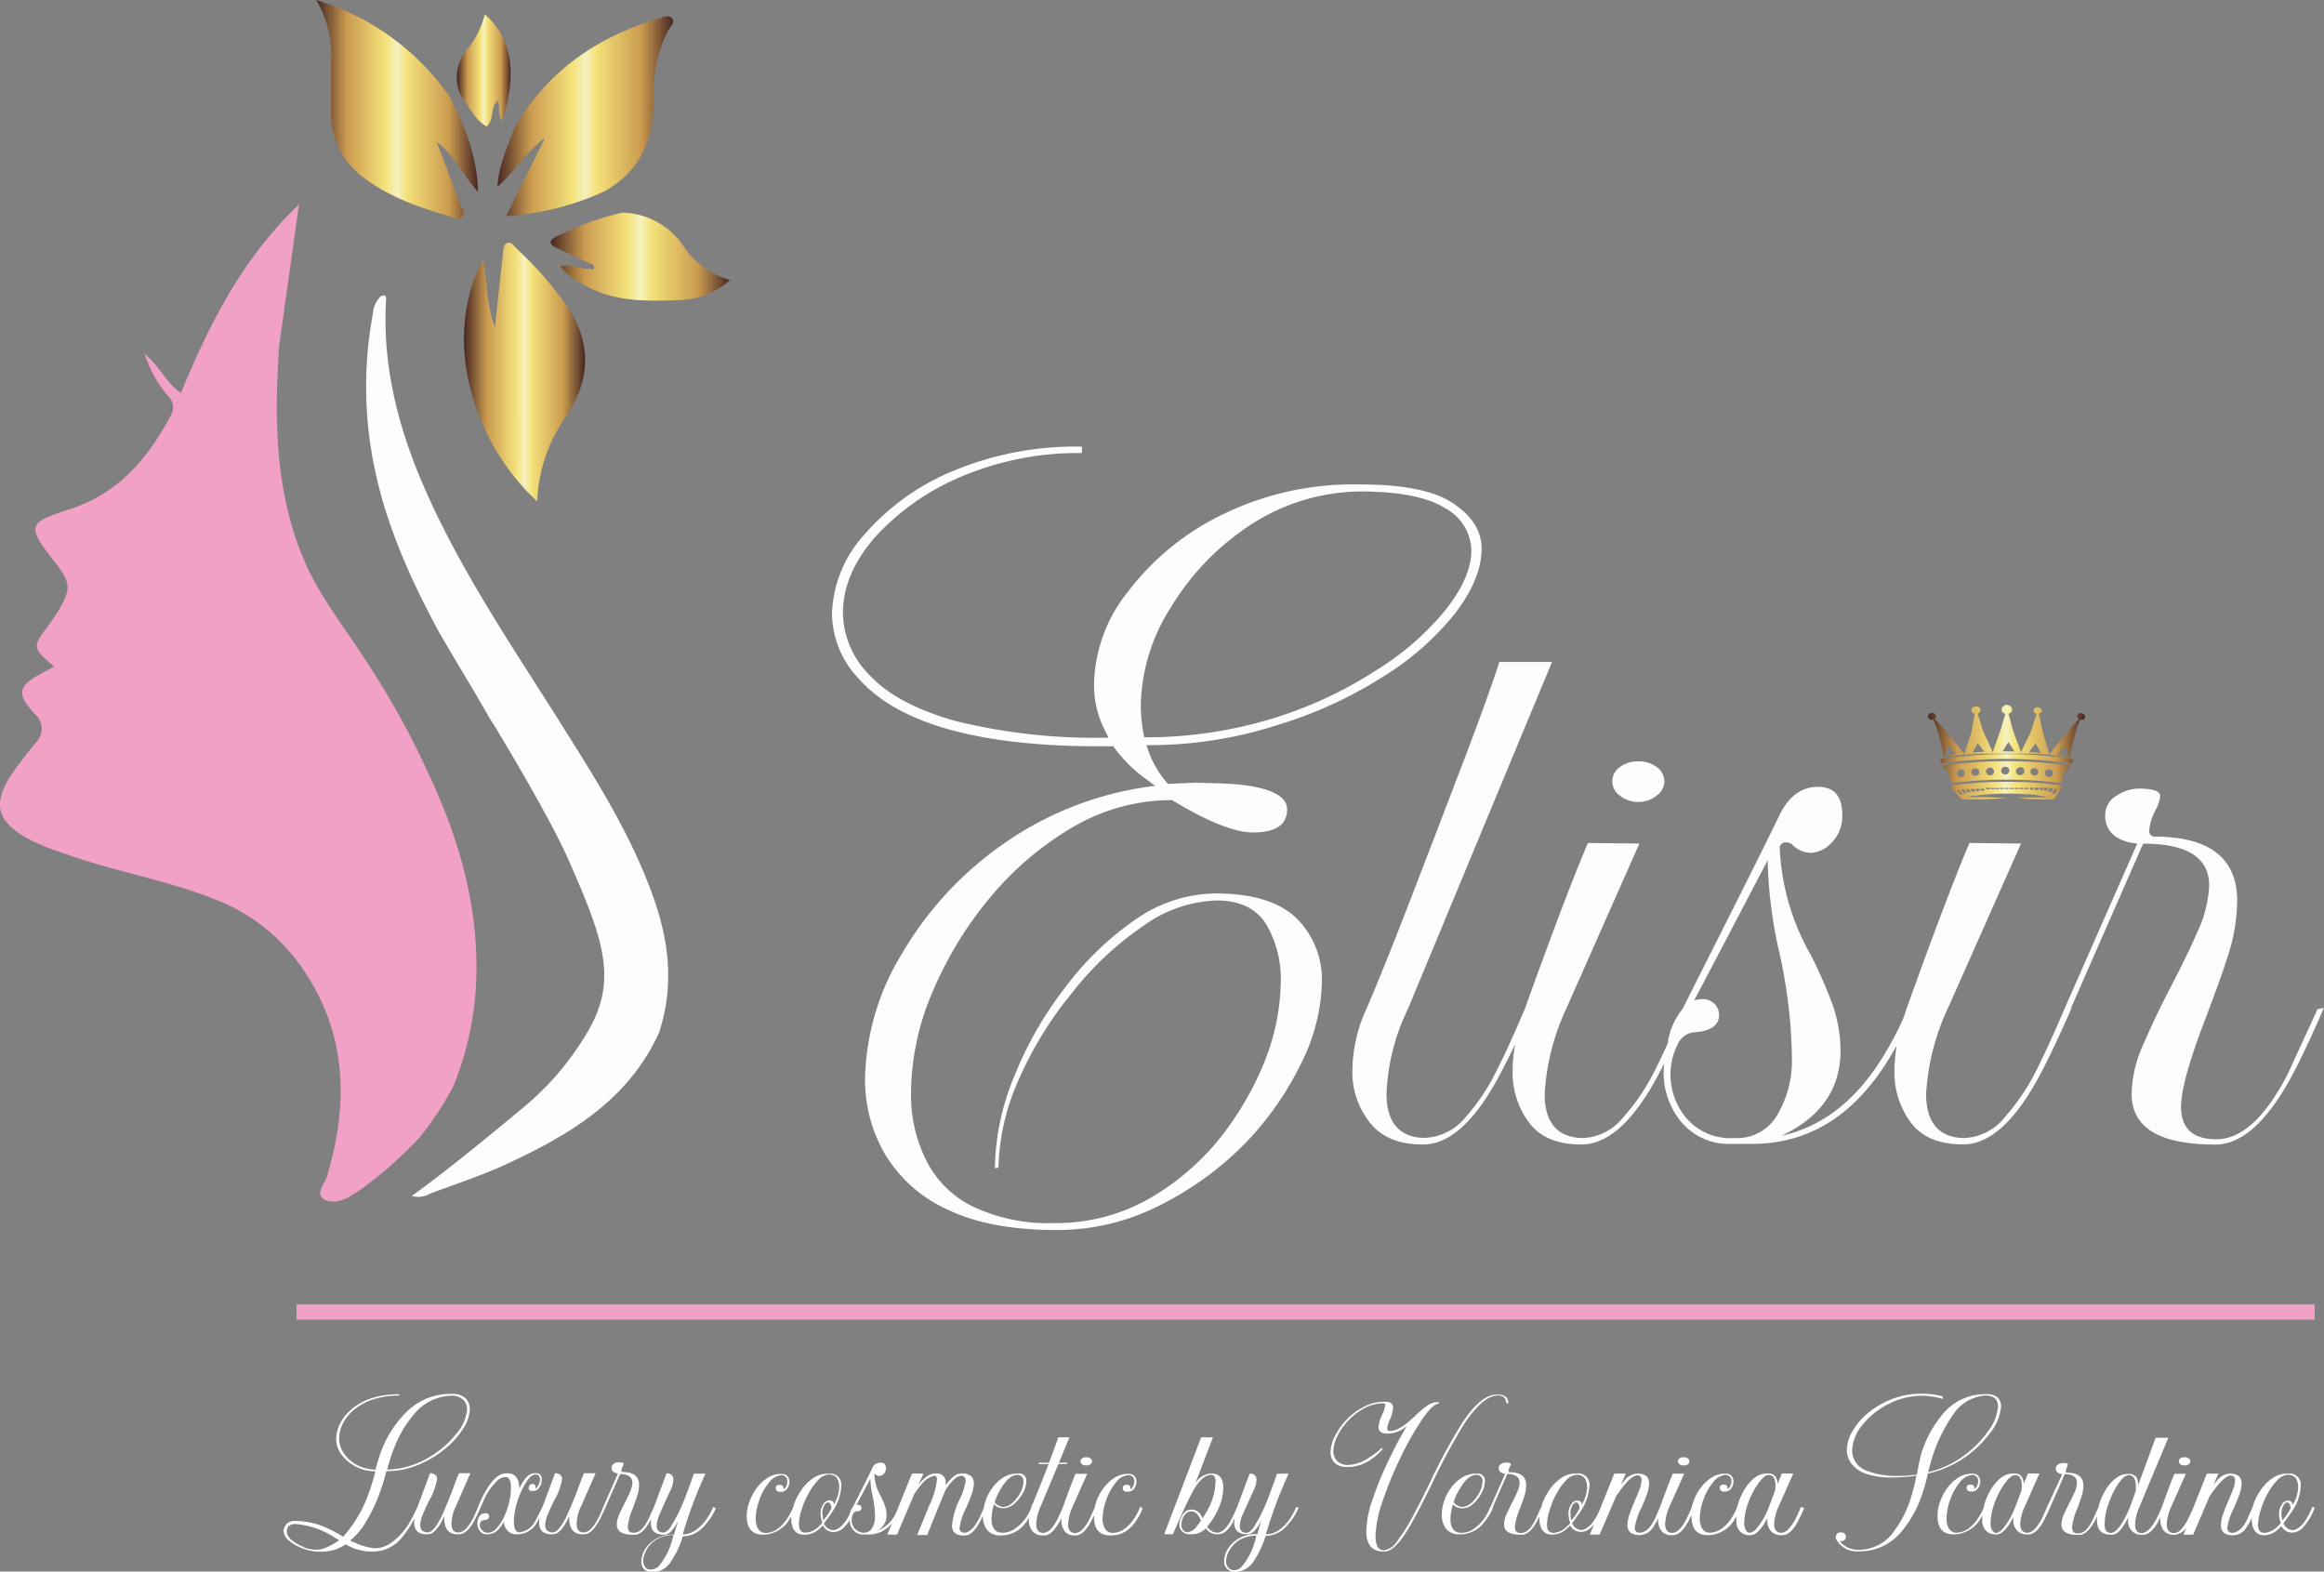 <svg xmlns="http://www.w3.org/2000/svg" xmlns:xlink="http://www.w3.org/1999/xlink" viewBox="0 0 267.93 181.18"><rect x="0" y="0" width="267.93" height="181.18" fill="#808080" stroke="none"/><defs><style>.cls-1,.cls-10{fill:#f1a1c6;}.cls-2{fill:#fdfdfd;}.cls-3{fill:url(#Sfumatura_senza_nome_5);}.cls-4{fill:url(#Sfumatura_senza_nome_5-2);}.cls-5{fill:url(#Sfumatura_senza_nome_5-3);}.cls-6{fill:url(#Sfumatura_senza_nome_5-4);}.cls-7{fill:url(#Sfumatura_senza_nome_5-5);}.cls-8{fill:url(#Sfumatura_senza_nome_5-6);}.cls-9{fill:#fff;}.cls-10{stroke:#f1a1c6;stroke-miterlimit:10;stroke-width:1.75px;}</style><linearGradient id="Sfumatura_senza_nome_5" x1="36.46" y1="12.62" x2="55.11" y2="12.62" gradientUnits="userSpaceOnUse"><stop offset="0" stop-color="#462623"/><stop offset="0.19" stop-color="#cb9b50"/><stop offset="0.43" stop-color="#f5e27a"/><stop offset="0.5" stop-color="#f5f2c0"/><stop offset="0.56" stop-color="#f5e27a"/><stop offset="0.82" stop-color="#cb9b50"/><stop offset="1" stop-color="#462623"/></linearGradient><linearGradient id="Sfumatura_senza_nome_5-2" x1="57.35" y1="13.37" x2="77.6" y2="13.37" xlink:href="#Sfumatura_senza_nome_5"/><linearGradient id="Sfumatura_senza_nome_5-3" x1="63.47" y1="29.58" x2="84.19" y2="29.58" xlink:href="#Sfumatura_senza_nome_5"/><linearGradient id="Sfumatura_senza_nome_5-4" x1="52.72" y1="8.12" x2="58.88" y2="8.12" xlink:href="#Sfumatura_senza_nome_5"/><linearGradient id="Sfumatura_senza_nome_5-5" x1="53.49" y1="42.89" x2="67.44" y2="42.89" xlink:href="#Sfumatura_senza_nome_5"/><linearGradient id="Sfumatura_senza_nome_5-6" x1="222.24" y1="86.74" x2="240.39" y2="86.74" xlink:href="#Sfumatura_senza_nome_5"/></defs><title>Risorsa 13@Elisir_Logo_Completo_Scuro</title><g id="Livello_2" data-name="Livello 2"><g id="Livello_1-2" data-name="Livello 1"><path class="cls-1" d="M32.18,39.87c-.57,8.52-.49,17,3,25,1.77,4,4.53,7.46,6.9,11.13A95,95,0,0,1,49.2,88.76c3.39,7.11,5.69,14.53,5.73,22.44a36.24,36.24,0,0,1-2.65,14A37.25,37.25,0,0,1,48.49,131a45.42,45.42,0,0,1-7,6.2l-1,.64c-1,.61-2.34,1-3.23.35s.18-1.71.43-2.55c2.6-8.63,2.3-16.88-3.14-24.45a21.62,21.62,0,0,0-10-7.6C19,101.39,13,100.44,7.39,98.38a24.92,24.92,0,0,1-4.47-1.85c-3.21-1.92-3.74-3.78-1.76-7a46.91,46.91,0,0,1,3.05-4A2.22,2.22,0,0,0,4,82.3c-2.14-2.31-1.94-3.22.82-4.69l1.42-.77C3.69,74.69,3.69,74.6,5.67,72c.36-.49.7-1,1-1.51,1.56-2.58,1.51-3.31-.31-5.64-3.31-4.23-3.26-4.56,1.71-6.16,5.59-1.81,9-5.84,11.64-10.83a1.74,1.74,0,0,0-.32-2.18,14,14,0,0,1-2.72-4.89c1.81,1.5,2.47,3.36,4.19,4.5,3.27-7.88,7-15.42,13.61-21.72"/><path class="cls-2" d="M44.51,34.54c-.48,8.08,1.63,15.6,4.93,22.85,4.34,9.54,10.28,18.13,15.83,27,3.83,6.09,7.63,12.21,10.06,19.06,1.83,5.15,2.4,10.31.65,15.59-3.48,7.71-10.19,11.71-17.4,15.08-2.91,1.36-6,2.36-9,3.49a2.63,2.63,0,0,1-2.11.26c4.66-3.29,13.12-10.41,13.12-10.41a32.78,32.78,0,0,0,7.2-8.58c3.5-6,1.72-10.71-2.22-19.69-2.33-5.29-8.22-14.92-8.42-15.28s-.49-.74-.76-1.21c-1.86-3.28-3.84-6.48-5.73-9.74-3.76-6.94-6.9-14.1-8-22A45.6,45.6,0,0,1,43,36.13a3,3,0,0,1,.93-2C44.32,34,44.54,34,44.51,34.54Z"/><path class="cls-3" d="M50.35,16.37c2,1.45,2.91,3.69,4.76,5.75-.12-4.31-1.58-7.67-3.28-11A29,29,0,0,0,36.46,0a12.68,12.68,0,0,1,1.69,7.5c0,1.75,0,3.5,0,5.24A9.17,9.17,0,0,0,42,20.53c3,2.26,6.38,3.38,9.86,4.41.48.15,1,.59,1.47,0s-.07-.9-.23-1.33C52.19,21.22,51.27,18.79,50.35,16.37Z"/><path class="cls-4" d="M62.83,15.92l-4.49,9a32,32,0,0,0,11.32-2.85c4.23-2.35,5.75-6.08,5.71-10.75a16,16,0,0,1,1.55-7.63c.26-.51,1-1.08.55-1.59s-1.26,0-1.87.14C68.61,4.41,63,8.32,59.27,14.81c-.75,2.13-1.77,4.18-1.92,6.72C59.32,19.88,60.45,17.66,62.83,15.92Z"/><path class="cls-5" d="M78.84,28.43a8.74,8.74,0,0,0-7.1-3.92,34.23,34.23,0,0,0-7.51,2.71c-1,.51-1,.92,0,1.4,1.4.63,2.79,1.3,4.18,1.95.19.46,0,.56-.4.41-1.11.14-2.14-.73-3.41-.25a5.76,5.76,0,0,0,2.33,1.86c3.59,2.29,7.6,2.14,11.61,2a9.23,9.23,0,0,0,5.64-2.31A9.31,9.31,0,0,1,78.84,28.43Z"/><path class="cls-6" d="M56.1,14.58c.92-.8.39-2.19,1.29-3,.36.8-.13,1.69.5,2.35,1.78-5.44,1.15-9.58-2-12.27a10.27,10.27,0,0,1-2,4,5,5,0,0,0-.71,5.48C54.14,12.29,54.69,13.78,56.1,14.58Z"/><path class="cls-7" d="M59.61,28.71c-.33-.32-.65-.88-1.13-.71s-.46.9-.52,1.42l-.9,8.27c-1-2.44-.83-5-1.37-7.76-4.9,9.23-1.09,21.13,6.25,27.88A18,18,0,0,1,65.27,48c2.77-4.13,3-8.35.16-12.62A41.06,41.06,0,0,0,59.61,28.71Z"/><path class="cls-2" d="M140.12,103a16.42,16.42,0,0,0-9.2,3,34.78,34.78,0,0,0-8.14,7.87,42.22,42.22,0,0,0-5.87,10.27,28.44,28.44,0,0,0-2.21,10.54l.41-.06a26.17,26.17,0,0,1,2.33-10.14,42.94,42.94,0,0,1,6.14-10,36.38,36.38,0,0,1,8.14-7.67,15.25,15.25,0,0,1,8.54-3c2.6,0,4.47.86,5.67,2.66a12.54,12.54,0,0,1,1.73,6.74,25.76,25.76,0,0,1-1.8,9,35.78,35.78,0,0,1-5.27,9.07,29,29,0,0,1-8.27,7A21.65,21.65,0,0,1,121.58,141a20.2,20.2,0,0,1-9.61-2,11.79,11.79,0,0,1-5.27-5.4,16.75,16.75,0,0,1-1.67-7.54,29.84,29.84,0,0,1,2.47-11.68,43.26,43.26,0,0,1,6.67-10.94,36,36,0,0,1,9.61-8.14,22.52,22.52,0,0,1,11.34-3.06c4.07,2.46,7.2,3.73,9.34,3.73,2.6,0,3.93-.87,3.93-2.67s-2.73-2.87-8.13-3l-2.41-.07-3.2.14a11.51,11.51,0,0,1-2.47-4.47,47.84,47.84,0,0,0,14.95-2.27A49.22,49.22,0,0,0,159.47,78a32.23,32.23,0,0,0,8.27-7.27c2-2.6,3-5,3.07-7.27s-1.13-4-3.34-5.47-5.8-2.14-10.74-2.14A34.11,34.11,0,0,0,141,59.29a30,30,0,0,0-10.87,8.81,17.61,17.61,0,0,0-4,10.74,11.49,11.49,0,0,0,1.27,5.4l.4.8a67.2,67.2,0,0,1-17.68-1.93q-6.7-1.9-9.8-5.21a10.36,10.36,0,0,1-3.14-7.2c0-3,1.2-5.87,3.67-8.74a28.32,28.32,0,0,1,9.94-7,34.63,34.63,0,0,1,13.94-2.73v-.74a36.61,36.61,0,0,0-15,2.87,27.28,27.28,0,0,0-10.14,7.34,14.18,14.18,0,0,0-3.67,9.07A11,11,0,0,0,99,78.24q6.9,7.8,27.82,7.8h1.53A16.63,16.63,0,0,0,132.38,90l.8.6a38.17,38.17,0,0,0-17.47,6.67A39.88,39.88,0,0,0,104,109.92a28.64,28.64,0,0,0-4.27,14.35A17,17,0,0,0,102,133a16.1,16.1,0,0,0,7.14,6.4q4.91,2.4,12.61,2.4a25.87,25.87,0,0,0,11.87-2.8,36.74,36.74,0,0,0,9.81-7.07A35.5,35.5,0,0,0,150,122.6a21.85,21.85,0,0,0,2.4-9.41,9.93,9.93,0,0,0-2.87-7.27C147.59,104,144.46,103,140.12,103Zm-8.6-21.69A21.61,21.61,0,0,1,135,70a29.59,29.59,0,0,1,9.14-9.47,23.54,23.54,0,0,1,12.75-3.87c4.47,0,7.74.67,9.74,1.94a5.66,5.66,0,0,1,3,4.87c0,2.06-1,4.33-2.94,6.8a32,32,0,0,1-8.14,7.07,47.2,47.2,0,0,1-12,5.54A50,50,0,0,1,131.92,85,17.82,17.82,0,0,1,131.52,81.3Z"/><path class="cls-2" d="M186.74,91.71a3.33,3.33,0,0,0,2.14.74,3.28,3.28,0,0,0,2.13-.74,2,2,0,0,0,.87-1.6,2,2,0,0,0-.87-1.67,3.28,3.28,0,0,0-2.13-.66,3.33,3.33,0,0,0-2.14.66,2,2,0,0,0-.86,1.67A2,2,0,0,0,186.74,91.71Z"/><path class="cls-2" d="M267.19,116.33l-3.4,7.4c-2.6,5.07-5.34,7.61-8.27,7.61-2.74,0-4.07-1.27-4.07-3.74,0-2,1-5.47,2.93-10.47.87-2.34,1.74-4.6,2.47-6.94a20.78,20.78,0,0,0,1.07-6.34c0-4.93-3.2-7.4-9.54-7.4a.62.62,0,0,1-.6-.67,5.74,5.74,0,0,1,.67-2.27,4.61,4.61,0,0,0,.6-1.8c-.07-.53-.94-.8-2.47-.8a4.76,4.76,0,0,0-2.54.8,2.58,2.58,0,0,0-1.33,2.14A2.89,2.89,0,0,0,244,96.51a5.3,5.3,0,0,0,2.4.74L238,116.33h0c-1,2.33-2,4.6-3.13,6.87a25,25,0,0,1-3.81,5.67,6.24,6.24,0,0,1-4.67,2.33c-2.86-.06-4.33-1.8-4.33-5.07a26.76,26.76,0,0,1,2.47-9.8L233,97.25l-5.94-.07c-1.27,2.94-3.74,9.27-7.27,19.15-.1.29-.18.56-.27.84a31.72,31.72,0,0,1-1.6,3.23c-3.27,5.93-7.4,9.4-12.54,10.54q6.81-3.21,6.81-9.81a16.12,16.12,0,0,0-1-5.54,54.43,54.43,0,0,0-2.41-5.47,27.1,27.1,0,0,1-3.6-12.47.5.5,0,0,1,.14-.27l.2-.2c.06-.06.13-.06.26-.06a1.12,1.12,0,0,1,.8.2,3.09,3.09,0,0,0,2.2,1,3.48,3.48,0,0,0,2.41-1.2,4.35,4.35,0,0,0,1.2-3.21c0-2.13-.94-3.2-2.81-3.2s-3.33,1.07-4.4,3.2q-1.31,2.81-11.21,22.42a8,8,0,0,0-1.66,3.67l0,.2c-.45,1-.92,2-1.42,3a24.68,24.68,0,0,1-3.8,5.67,6.25,6.25,0,0,1-4.67,2.33c-2.87-.06-4.34-1.8-4.34-5.07a26.76,26.76,0,0,1,2.47-9.8L189,97.25l-5.93-.07c-1.27,2.94-3.74,9.27-7.28,19.15v0c-1,2.32-2,4.65-3.13,6.85a24.25,24.25,0,0,1-3.74,5.67,6.37,6.37,0,0,1-4.73,2.33c-2.87-.06-4.34-1.8-4.34-5.07a24.49,24.49,0,0,1,2.47-9.8l16.61-40h-6.07c-.6,1.87-1.87,5.53-3.94,10.94s-4.2,11-6.4,16.68-3.87,9.8-4.94,12.27a17.32,17.32,0,0,0-1.66,7.07,9.31,9.31,0,0,0,2.06,6.21c1.34,1.66,3.34,2.46,6.08,2.46,3.13,0,6.13-2.8,9-8.33.59-1.12,1.12-2.18,1.62-3.21a17,17,0,0,0-.29,2.94,9.63,9.63,0,0,0,1.94,6.14c1.27,1.66,3.27,2.46,6,2.46,3.07,0,6.07-2.73,8.94-8.2l.6-1.14a7.39,7.39,0,0,0-.07.87,8.84,8.84,0,0,0,2.14,6,7.12,7.12,0,0,0,5.67,2.4H202c6.74,0,12.07-3.47,16.14-10.41l.53-.92a17.15,17.15,0,0,0-.26,2.79,9.69,9.69,0,0,0,1.93,6.14c1.27,1.66,3.27,2.46,6,2.46,3.07,0,6.07-2.73,8.94-8.2.86-1.6,2.06-4.14,3.53-7.47h-.07l8.34-19q7.6,0,7.61,4.8a13.83,13.83,0,0,1-1.34,5.34c-.86,2-1.93,4.14-3.07,6.34s-2.2,4.4-3.13,6.54a14.54,14.54,0,0,0-1.4,5.8c0,3.94,3.2,5.87,9.67,5.87,3.2,0,6.34-3,9.34-8.94,1.07-2.13,2.13-4.4,3.14-6.8ZM200,131.2a6.72,6.72,0,0,1-5.61-2.33,7.76,7.76,0,0,1-1.8-4.87,7.54,7.54,0,0,1,.8-3.54,2.29,2.29,0,0,1,2-1.46c1.86-.14,2.8-.8,2.8-2a1.86,1.86,0,0,0-.47-1.21,1.91,1.91,0,0,0-1.53-.6,3.23,3.23,0,0,0-.87.14l8.47-16.15a52.8,52.8,0,0,0,1.2,10,58.49,58.49,0,0,1,1.6,13,12.24,12.24,0,0,1-1.6,6.2A5.35,5.35,0,0,1,200,131.2Z"/><path class="cls-8" d="M224,88.25l.3.57a.62.62,0,0,1,.24.08.47.47,0,0,1,.18.3.49.49,0,0,1-.07.31c.13.25.25.51.38.77a49.89,49.89,0,0,1,12.57,0l.39-.77a.46.46,0,0,1-.08-.3h0a.43.43,0,0,1,.18-.29.54.54,0,0,1,.25-.09h0l.3-.57a52.41,52.41,0,0,0-14.64,0m2.08,1.32a.44.44,0,1,1,.42-.48.45.45,0,0,1-.42.48m2-.29a.51.51,0,0,1-.32.15.45.45,0,0,1-.5-.41.43.43,0,0,1,.3-.44.32.32,0,0,1,.14,0,.45.45,0,0,1,.5.41.43.43,0,0,1-.12.32m1.41.06h-.05a.46.46,0,0,1-.48-.42.44.44,0,0,1,.45-.46.44.44,0,1,1,.08.88m6.26-.28a.46.46,0,0,1,.42-.4h.1a.49.49,0,0,1,.37.24.36.36,0,0,1,.06.25.46.46,0,0,1-.52.39.46.46,0,0,1-.43-.48m-1.55-.42a.56.56,0,0,1,.36-.12.47.47,0,0,1,.32.16l0,0A.42.42,0,0,1,235,89a.31.31,0,0,1,0,.13.48.48,0,0,1-.47.28.46.46,0,0,1-.44-.47.43.43,0,0,1,.14-.3m-1.41-.19h.05a.45.45,0,1,1,0,.89l-.14,0a.46.46,0,0,1-.32-.44.44.44,0,0,1,.43-.42m-1.19.41v0a.47.47,0,0,1-.47.4.47.47,0,0,1-.33-.13.41.41,0,0,1-.14-.31v-.05a.46.46,0,0,1,.47-.4h.09a.45.45,0,0,1,.38.43M239,87.78a.29.29,0,0,1-.33.23A52,52,0,0,0,224,88a.29.29,0,0,1-.33-.23.28.28,0,0,1,.25-.31,52.77,52.77,0,0,1,14.85,0,.3.3,0,0,1,.25.32m-1.58,2.72a50.14,50.14,0,0,0-12.18,0,.3.3,0,0,0-.24.33.33.33,0,0,0,.15.23c.27.28.53.56.79.85h0a.24.24,0,0,0,.12.16.31.31,0,0,0,.16.07,1.09,1.09,0,0,0,.24,0,15.4,15.4,0,0,0,1.64,0c1,0,1.83-.07,2.41-.1l.68,0h.24l-.92-.06-2-.08-.37,0-.77,0-.63,0c.26-.07.53-.12.81-.17l.23,0c.55-.08,1.11-.14,1.69-.18s1.33-.06,2-.06,1.34,0,2,.08l.24,0c.57,0,1.14.1,1.67.19l.81.17c-.21,0-.42,0-.62,0l-.78,0-2.41.09c-.58,0-.91,0-.91,0h.23l.68,0c.58,0,1.41.08,2.41.12a13,13,0,0,0,1.64,0,1.09,1.09,0,0,0,.24,0,.5.5,0,0,0,.17-.06.36.36,0,0,0,.08-.09l0,0h0s0,0,0-.06l.54-.83a.32.32,0,0,0,.18-.24.29.29,0,0,0-.23-.33m-11.14,1-.13.06a.46.46,0,0,0-.1.07c-.17-.2-.35-.39-.53-.58l.31,0,.45.47h0m.23-.09-.1,0L226,91l.42,0,.32.38-.22.07m.36-.11-.31-.36.42,0,.24.32-.35.08m.57-.12-.08,0c-.07-.11-.15-.21-.22-.31l.42,0c.06.09.12.18.17.27l-.29.05m.44-.08-.17-.25c.14,0,.28,0,.43,0l.12.22-.38.06m.52-.07-.12-.22.43,0,.09.2-.4,0M229,91l-.09-.18.43,0,.07.16L229,91m.55,0-.07-.16h.44l0,.15-.41,0m.55,0-.05-.15h.44l0,.14-.42,0m.55,0,0-.14H231l0,.12-.43,0m.85,0h-.29v-.12a3.09,3.09,0,0,1,.43,0v.12h-.14m.7,0h-.43v-.12h.44v.13m.56,0-.43,0v-.14l.44,0v.14m.55,0-.42,0v-.15h.44l0,.16m.55,0-.32,0h-.1l0-.16.43,0,0,.18m.54.06L234,91l.05-.19.43,0a1.72,1.72,0,0,0-.07.21m.53.08-.4-.06a1.42,1.42,0,0,0,.07-.22l.43,0c0,.09-.07.17-.1.25m.14,0c0-.08.06-.17.1-.26l.42,0c0,.1-.09.19-.14.29l-.38-.07m.52.1c0-.1.09-.21.14-.31l.42,0-.19.35-.37-.08m.85.22h0l-.34-.1.21-.38.41.05-.27.43m.42.19-.08,0-.12-.06-.09,0c.09-.16.19-.31.29-.47l.36,0c-.12.19-.25.38-.36.57M240,82.21a.42.42,0,0,0-.52.31.35.35,0,0,0,.19.37q-1.82,2-3.41,4.09c-.19-.85-.51-1.67-.73-2.52s-.27-1.45-.48-2.17a.43.43,0,0,0,.38-.38.54.54,0,0,0-1-.07.46.46,0,0,0,.39.45c-.29.68-.43,1.41-.7,2.09S233.28,86,233,86.77c-.24-.83-.62-1.66-.89-2.49s-.33-1.35-.57-2a.56.56,0,0,0,.46-.49.64.64,0,0,0-1.26,0,.56.56,0,0,0,.46.49c-.23.67-.38,1.36-.6,2-.27.83-.62,1.64-.86,2.48-.3-.82-.75-1.6-1.07-2.4s-.41-1.41-.7-2.09a.46.46,0,0,0,.37-.44.49.49,0,0,0-.56-.4.48.48,0,0,0-.5.47.47.47,0,0,0,.41.39c-.2.71-.26,1.52-.45,2.23s-.57,1.59-.76,2.44c-1.07-1.4-2.21-2.78-3.43-4.11a.42.42,0,0,0,.15-.34.44.44,0,0,0-.53-.31.39.39,0,1,0,.12.76.23.23,0,0,0,.11,0,20.28,20.28,0,0,1,1.17,4.21h0l0,.11,1.61-.2h0l.76-.07h0q.36,0,.72-.06h.05l.85-.06.85,0h0l.74,0h0l1,0h0c.22,0,.43,0,.65,0H233l.69,0h.08l.85,0,.85.06h0l.76.06h0l.74.08h0c.56.06,1.12.13,1.67.21h0A24.17,24.17,0,0,1,239.78,83l.08,0a.43.43,0,0,0,.52-.31.42.42,0,0,0-.4-.45m-15.84,4.85c.18-.38.36-.76.55-1.14l.81,1-1.36.17m3.26-.34c.2-.37.4-.74.61-1.11q.39.51.75,1c-.45,0-.91.05-1.36.09m3.47-.15c.22-.35.45-.71.69-1.06l.68,1.07h-1.37m3.06.07.75-1c.21.37.42.74.62,1.11l-1.37-.08m3.27.26c.26-.33.53-.65.81-1,.18.38.37.76.55,1.15-.46-.07-.91-.12-1.36-.17"/><path class="cls-9" d="M82.33,173.75l-.11,0-.23.49a7,7,0,0,1-.67,1.08,4.78,4.78,0,0,1-1.14,1.1,2.65,2.65,0,0,1-1.47.47,51.64,51.64,0,0,1,2.62-7H80c-.33.92-.62,1.73-.88,2.4A19.68,19.68,0,0,1,77.34,176c-.3.44-.58.66-.83.68-.53,0-.8-.28-.8-.78a3.27,3.27,0,0,1,.32-1.28c.2-.5.44-1,.69-1.56s.46-1,.65-1.39a3.18,3.18,0,0,0,.26-1.09.74.74,0,0,0-.12-.44.69.69,0,0,0-.29-.23.78.78,0,0,0-.27-.05v0l-.11,0-1.43,3.84h0l-.68,1.48c-.5,1-1,1.49-1.61,1.52s-.74-.27-.74-.74a7.07,7.07,0,0,1,.59-2.1c.17-.47.34-.93.49-1.4a4.14,4.14,0,0,0,.22-1.27c0-1-.65-1.49-1.92-1.49a.12.12,0,0,1-.12-.13,1.2,1.2,0,0,1,.13-.46.92.92,0,0,0,.12-.36c0-.11-.18-.16-.49-.16h-.12a.9.9,0,0,0-.51.16.53.53,0,0,0-.27.43.59.59,0,0,0,.27.54,1,1,0,0,0,.48.14l-1.69,3.83h0a13.13,13.13,0,0,1-.61,1.38,4.84,4.84,0,0,1-.78,1.14,1.28,1.28,0,0,1-.88.46q-.81,0-.81-1a4.88,4.88,0,0,1,.5-2l1.69-3.83H67.33q-.21.47-.6,1.53c-.51,1.39-1,2.54-1.41,3.43-.59,1.2-1.1,1.82-1.55,1.86-.61,0-.91-.29-.91-.82a3.59,3.59,0,0,1,.32-1.31c.2-.5.44-1,.71-1.54a7.1,7.1,0,0,0,.9-2.43.58.58,0,0,0-.26-.57.86.86,0,0,0-.42-.15v0l-.12,0-1.43,3.84h0c-.33.68-.59,1.2-.79,1.54a2.38,2.38,0,0,1-1.89,1.44c-.42,0-.64-.45-.64-1.26a7.93,7.93,0,0,1,.39-2.25,9.22,9.22,0,0,1,1-2.22c.36-.6.71-.91,1.08-.94s.54.22.54.56a1.79,1.79,0,0,1-.21.74,1.06,1.06,0,0,1-.31.32l0-.19a.29.29,0,0,0-.32-.33l-.08,0,0,0a.34.34,0,0,0-.26.12.77.77,0,0,0-.12.31c0,.25.14.37.39.37l.06,0,.06,0a.88.88,0,0,0,.72-.41,1.79,1.79,0,0,0,.3-.91.78.78,0,0,0-.18-.53.67.67,0,0,0-.52-.2H61.6c-.44,0-.88.34-1.31,1-.14.21-.27.47-.42.75v0a3.34,3.34,0,0,0-.08-.71,1.42,1.42,0,0,0-.39-.72,1.24,1.24,0,0,0-.92-.31h-.12c-.74,0-1.45.56-2.16,1.7a13,13,0,0,0-1.07,2.14h0c-.19.47-.39.94-.61,1.38a4.84,4.84,0,0,1-.78,1.14,1.28,1.28,0,0,1-.88.46q-.81,0-.81-1a4.88,4.88,0,0,1,.5-2l1.68-3.83H52.92a16.43,16.43,0,0,0-.6,1.53c-.51,1.39-1,2.54-1.41,3.43-.59,1.2-1.1,1.82-1.55,1.86-.61,0-.91-.29-.91-.82a3.4,3.4,0,0,1,.32-1.31c.2-.5.44-1,.71-1.54a7.1,7.1,0,0,0,.9-2.43.58.58,0,0,0-.26-.57.89.89,0,0,0-.43-.15v0l-.11,0-1.43,3.84h0c-.3.66-.58,1.22-.85,1.69A7.38,7.38,0,0,1,44.89,178a3.2,3.2,0,0,1-1.64.49,6.68,6.68,0,0,1-2.38-.67l-.5-.21a8.62,8.62,0,0,0,1.89-2.28,18.93,18.93,0,0,0,1.3-2.64c.33-.87.59-1.61.75-2.21l.24-.88a9.45,9.45,0,0,0,3.71-.74,12.11,12.11,0,0,0,3.07-1.85,9.7,9.7,0,0,0,2.08-2.33,4.4,4.4,0,0,0,.75-2.19,1.76,1.76,0,0,0-.49-1.29,2.16,2.16,0,0,0-1.6-.5H52a7.11,7.11,0,0,0-5.3,2.25A12.36,12.36,0,0,0,44,167.17a21.81,21.81,0,0,0-.71,2.26,4.68,4.68,0,0,1-2.09-.52,4.11,4.11,0,0,1-1.54-1.34,3,3,0,0,1-.56-1.73,4,4,0,0,1,.44-1.75,5.4,5.4,0,0,1,1.31-1.6,6.78,6.78,0,0,1,2.19-1.16,9.28,9.28,0,0,1,3-.44v-.15H46a10,10,0,0,0-3.16.45,7.29,7.29,0,0,0-2.25,1.22,5.46,5.46,0,0,0-1.37,1.68,4.06,4.06,0,0,0-.46,1.83,3,3,0,0,0,.63,1.8,4.87,4.87,0,0,0,3.89,1.9,27.46,27.46,0,0,1-.81,2.65,15.14,15.14,0,0,1-2.91,4.9,12.34,12.34,0,0,0-1.68-.92,9,9,0,0,0-3.77-.91H34a1.27,1.27,0,0,0-.8.22,1.18,1.18,0,0,0-.39.49,1.29,1.29,0,0,0-.12.47,1.69,1.69,0,0,0,.67,1.13,5.73,5.73,0,0,0,3.34,1.23h.12a5,5,0,0,0,2.76-.66l.25-.18.35.18a6,6,0,0,0,2.89.65h.12a4.37,4.37,0,0,0,3.3-1.81A11.49,11.49,0,0,0,47.8,175a3.32,3.32,0,0,0-.06.52c0,.91.49,1.36,1.47,1.36h.12a1.11,1.11,0,0,0,.8-.39,3.63,3.63,0,0,0,.66-.87,7.42,7.42,0,0,0,.43-.83,2.6,2.6,0,0,0,0,.35,2.69,2.69,0,0,0,.12.78,1.36,1.36,0,0,0,.46.68,1.53,1.53,0,0,0,1,.28h.12c.62,0,1.22-.55,1.8-1.64.17-.33.42-.84.71-1.51h0l.36-.81a7,7,0,0,1,1.53-2.21,1.5,1.5,0,0,1,1-.43c.39,0,.59.45.59,1.28a7.5,7.5,0,0,1-.2,1.59,8.76,8.76,0,0,1-.59,1.7,5.25,5.25,0,0,1-.87,1.34,1.47,1.47,0,0,1-1,.52.88.88,0,0,1-.67-.3,1,1,0,0,1-.27-.6.66.66,0,0,1,.15-.4.58.58,0,0,1,.47-.17.58.58,0,0,0,.31-.11.46.46,0,0,0,.15-.3c0-.25-.12-.37-.35-.37l-.07,0-.05,0a.73.73,0,0,0-.65.36,1.44,1.44,0,0,0-.24.82,1.41,1.41,0,0,0,.28.84.94.94,0,0,0,.85.4h.12a1.78,1.78,0,0,0,1.39-.81,4.06,4.06,0,0,0,.43-.63,1.52,1.52,0,0,0,.23.79,1.44,1.44,0,0,0,1.37.65h.12A2.61,2.61,0,0,0,62,175.33c.07-.11.14-.24.22-.38a3.85,3.85,0,0,0-.07.57c0,.91.49,1.36,1.47,1.36h.12a1.15,1.15,0,0,0,.81-.39,3.59,3.59,0,0,0,.65-.87,7.42,7.42,0,0,0,.43-.83,2.37,2.37,0,0,0,0,.35,2.69,2.69,0,0,0,.12.78,1.34,1.34,0,0,0,.45.68,1.54,1.54,0,0,0,1,.28h.12c.61,0,1.22-.55,1.79-1.64.18-.33.42-.84.71-1.51h0l1.67-3.79c.93,0,1.41.34,1.41,1a2.75,2.75,0,0,1-.27,1.07c-.17.4-.38.83-.61,1.27s-.44.88-.63,1.31a2.92,2.92,0,0,0-.28,1.17c0,.79.64,1.18,1.94,1.18h.12c.64,0,1.27-.61,1.87-1.8,0,.15,0,.31,0,.44,0,.9.5,1.34,1.48,1.34h.12c.4,0,.83-.37,1.28-1.12.08-.13.16-.28.25-.44l-.19.64c-.13.39-.22.7-.27.92a3.78,3.78,0,0,0-2.9,1.13,2.92,2.92,0,0,0-.87,2,1.17,1.17,0,0,0,.36.89,1.29,1.29,0,0,0,.92.33h.12a2.69,2.69,0,0,0,2.14-1.46,9.55,9.55,0,0,0,1.1-2.27l.13-.42a3.3,3.3,0,0,0,2.45-1.17,6.69,6.69,0,0,0,1.24-1.79l.14-.32-.14,0ZM68.82,175.5a2.26,2.26,0,0,1-.16.26A2.26,2.26,0,0,0,68.82,175.5Zm-6.73-4.14,0-.05v0Zm.13-.29a2,2,0,0,0,.08-.44,1.18,1.18,0,0,0,0-.28.67.67,0,0,1,.05.26A2.08,2.08,0,0,1,62.22,171.07Zm-7.81,4.43a2.26,2.26,0,0,1-.16.26Zm-1-14.14a1.6,1.6,0,0,1,.44,1.15,4.92,4.92,0,0,1-1.27,2.82,11.25,11.25,0,0,1-3.39,2.83,9.58,9.58,0,0,1-4.55,1.26c.22-.82.45-1.56.69-2.2a13.34,13.34,0,0,1,2.35-4.11,5.76,5.76,0,0,1,4.4-2.21A1.84,1.84,0,0,1,53.38,161.36Zm-18.33,17a4.75,4.75,0,0,1-1.42-.79,1.35,1.35,0,0,1-.6-1.05,1.22,1.22,0,0,1,.07-.33.61.61,0,0,1,.29-.35,1.23,1.23,0,0,1,.65-.14,9.64,9.64,0,0,1,4.54,1.57l.5.3a8.87,8.87,0,0,1-1.44.81,3,3,0,0,1-1.2.28A4.53,4.53,0,0,1,35.05,178.4Zm19.55-3.23.06-.11s0,0,0,.05S54.61,175.15,54.6,175.17Zm14.41,0,.07-.11,0,.05A.13.13,0,0,1,69,175.17Zm5.38,5.56a1.11,1.11,0,0,1-.27-.75,2.37,2.37,0,0,1,.21-.89,3.06,3.06,0,0,1,.63-1,3.36,3.36,0,0,1,1.11-.79,4.08,4.08,0,0,1,1.53-.3,7.78,7.78,0,0,1-1.68,3.58,1.25,1.25,0,0,1-.87.4A.9.9,0,0,1,74.39,180.73ZM74,180a1.63,1.63,0,0,0,.09.45A1,1,0,0,1,74,180Zm.21.65a.62.62,0,0,0,.08.12h0A.39.39,0,0,1,74.21,180.62Zm7.22-5.31h0Z"/><path class="cls-9" d="M149.56,173.75l-.12,0-.22.49a7,7,0,0,1-.67,1.08,5,5,0,0,1-1.14,1.1,2.67,2.67,0,0,1-1.47.47,51.64,51.64,0,0,1,2.62-7h-1.33c-.32.92-.61,1.73-.87,2.4a19.68,19.68,0,0,1-1.79,3.74c-.31.44-.58.66-.83.68-.53,0-.81-.28-.81-.78a3.46,3.46,0,0,1,.32-1.28c.21-.5.45-1,.7-1.56s.46-1,.64-1.39a3,3,0,0,0,.27-1.09.74.74,0,0,0-.12-.44.76.76,0,0,0-.29-.23.78.78,0,0,0-.27-.05v0l-.11,0-1.44,3.84h0c-.21.48-.44,1-.69,1.47-.52,1-1.06,1.48-1.61,1.5a1.43,1.43,0,0,1-1.16-.7,8.25,8.25,0,0,0,1.3-2.07,5.93,5.93,0,0,0,.56-2.44,2.6,2.6,0,0,0-.12-.81,1.35,1.35,0,0,0-.43-.59,1.41,1.41,0,0,0-.83-.21h-.12a2.27,2.27,0,0,0-1.74,1.17l2.05-5.35h-1.36l-4.26,11.17h1l1.18-2.66c.38-.83.75-1.6,1.14-2.31.67-1.21,1.36-1.84,2.07-1.88.35,0,.53.27.53.77a7.28,7.28,0,0,1-1.17,3.71l-.32.54a3.49,3.49,0,0,0-.24-.44,1.28,1.28,0,0,0-1-.57h-.12a1,1,0,0,0-.7.3,2,2,0,0,0-.45.69,2.06,2.06,0,0,0-.17.75,1.11,1.11,0,0,0,.31.77,1.24,1.24,0,0,0,1,.33h.12a2.13,2.13,0,0,0,1.49-.56l.13-.12a2.14,2.14,0,0,0,.27.31,1.52,1.52,0,0,0,1.06.37h.12c.62,0,1.19-.49,1.73-1.5,0-.1.09-.21.15-.31a4.32,4.32,0,0,0-.06.47c0,.9.5,1.34,1.47,1.34h.12c.41,0,.83-.37,1.29-1.12.08-.13.16-.28.25-.44l-.2.64c-.12.39-.21.7-.26.92A3.77,3.77,0,0,0,142,178a2.92,2.92,0,0,0-.87,2,1.17,1.17,0,0,0,.36.89,1.26,1.26,0,0,0,.91.33h.12a2.69,2.69,0,0,0,2.15-1.46,10,10,0,0,0,1.1-2.27l.13-.42a3.3,3.3,0,0,0,2.45-1.17,6.65,6.65,0,0,0,1.23-1.79l.15-.32-.15,0Zm-13.16,2.64a.9.9,0,0,1-.2-.59,2,2,0,0,1,.32-1.06,1,1,0,0,1,.79-.51c.47,0,.82.32,1.07.91l.07.16a4.81,4.81,0,0,1-.49.67,1.56,1.56,0,0,1-1,.67A.64.64,0,0,1,136.4,176.39Zm5.22,4.34a1.11,1.11,0,0,1-.27-.75,2.54,2.54,0,0,1,.2-.89,3.4,3.4,0,0,1,1.74-1.75,4.14,4.14,0,0,1,1.54-.3,7.78,7.78,0,0,1-1.68,3.58,1.25,1.25,0,0,1-.87.4A.9.9,0,0,1,141.62,180.73Zm-.39-.76a1.13,1.13,0,0,0,.09.45,1,1,0,0,1-.09-.44Zm.21.65a.36.36,0,0,0,.08.12h0A.39.39,0,0,1,141.44,180.62Zm7.22-5.31h0Z"/><path class="cls-9" d="M172.65,160.88c.68,0,1,.32,1,.9h.12a1.14,1.14,0,0,0-.06-.33,1.14,1.14,0,0,1,.06.33h.12c0-.69-.42-1-1.23-1h-.12q-1.83,0-4,3.32a64.91,64.91,0,0,0-3.77,7c-.66,1.35-1.3,2.61-1.92,3.76a20.7,20.7,0,0,1-1.76,2.8,2.28,2.28,0,0,1-1.51,1.07c-.7,0-1-.58-1-1.66a13.52,13.52,0,0,1,.87-4.15,41.39,41.39,0,0,1,2.11-5.08,34.09,34.09,0,0,1,2.44-4.27c.81-1.17,1.44-1.75,1.88-1.75l0-.18h-.12a2.24,2.24,0,0,0-1.31.47,12.74,12.74,0,0,0-1.29,1.11c-.3.29-.63.57-.95.84a6.38,6.38,0,0,1-1,.66,2.42,2.42,0,0,1-1,.26c-.18,0-.28-.13-.28-.29a3.44,3.44,0,0,1,.29-1,4.25,4.25,0,0,0,.39-1.38c0-.47-.29-.71-.9-.71h-.12a5,5,0,0,0-2.34.58,7.06,7.06,0,0,0-2,1.49,7.63,7.63,0,0,0-1.35,1.9,4.11,4.11,0,0,0-.5,1.83,1.71,1.71,0,0,0,.46,1.24,2,2,0,0,0,1.48.48h.12a4.62,4.62,0,0,0,2.78-1,5.28,5.28,0,0,0,1.19-1.1l-.11-.06,0,0-.08,0a5.65,5.65,0,0,1-1.3,1,4.54,4.54,0,0,1-2.46.93,1.75,1.75,0,0,1-1.32-.45,1.61,1.61,0,0,1-.44-1.16,4,4,0,0,1,.47-1.74,7.19,7.19,0,0,1,1.29-1.81,7,7,0,0,1,1.86-1.41,4.71,4.71,0,0,1,2.13-.54c.16,0,.24.09.24.23a4.74,4.74,0,0,1-.32,1,3.85,3.85,0,0,0-.46,1.5c0,.51.34.76,1,.76H160a3.3,3.3,0,0,0,2.22-.91c-.18.28-.44.74-.79,1.38-.51.91-1.06,2-1.66,3.3a36.87,36.87,0,0,0-1.57,3.95,11.34,11.34,0,0,0-.68,3.52c0,1.57.67,2.36,2,2.36h.12c.73,0,1.61-.82,2.61-2.44.75-1.22,1.71-3.05,2.91-5.52a67.48,67.48,0,0,1,3.69-6.83C170.25,162,171.5,160.92,172.65,160.88Z"/><path class="cls-9" d="M229.56,165.05a5.84,5.84,0,0,0,1.14-2.88,1.42,1.42,0,0,0-.4-1.06,1.86,1.86,0,0,0-1.28-.38h-.12a6.27,6.27,0,0,0-5,2.39,12.86,12.86,0,0,0-2.39,4.45A22.2,22.2,0,0,0,221,170a14.76,14.76,0,0,1-2.25.15,9.28,9.28,0,0,1-3.47-.57,2.5,2.5,0,0,1-1.75-2.43,4.9,4.9,0,0,1,1.16-2.84,9,9,0,0,1,2.93-2.4,8.54,8.54,0,0,1,4.06-1,7.58,7.58,0,0,1,2.16.34v0l.11,0L224,161a8.66,8.66,0,0,0-2.32-.33h-.12a9.33,9.33,0,0,0-3.37.6,9.88,9.88,0,0,0-2.76,1.57,7.86,7.86,0,0,0-1.84,2.12,4.43,4.43,0,0,0-.67,2.21,2.56,2.56,0,0,0,.54,1.58,3.55,3.55,0,0,0,1.67,1.15,8.66,8.66,0,0,0,3,.43h.12a21.37,21.37,0,0,0,2.69-.21,21.65,21.65,0,0,1-.53,2.2,12.53,12.53,0,0,1-2,4.13,4.93,4.93,0,0,1-4,2.22,2.73,2.73,0,0,1-2.31-1h.19a.53.53,0,0,0,.37-.14.5.5,0,0,0,.15-.37.49.49,0,0,0-.15-.36.53.53,0,0,0-.37-.14h-.12a.5.5,0,0,0-.51.5.41.41,0,0,0,0,.23,2.66,2.66,0,0,0,2.65,1.45h.12a6.15,6.15,0,0,0,4.83-2.33,13.08,13.08,0,0,0,2.37-4.32,23.37,23.37,0,0,0,.63-2.31,12.19,12.19,0,0,0,7.3-4.87Zm.79-2.86a5.39,5.39,0,0,1-1.1,2.74,11.91,11.91,0,0,1-2.89,2.92,11.22,11.22,0,0,1-4.05,1.87,18.43,18.43,0,0,1,2.8-6.54,4.85,4.85,0,0,1,3.81-2.3C229.87,160.89,230.35,161.33,230.35,162.19ZM212,177.68l.1.15-.15-.16Z"/><path class="cls-9" d="M266.74,173.73h-.16a7.82,7.82,0,0,1-.84,1.63,2.8,2.8,0,0,1-.81.81,1.2,1.2,0,0,1-.58.23,1.23,1.23,0,0,1-1.1-.79c.42-.56.75-1,1-1.39a5.63,5.63,0,0,0,1-2.91,1.27,1.27,0,0,0-1.45-1.42h-.12a2.85,2.85,0,0,0-1.71.54,4.82,4.82,0,0,0-1.34,1.36,6.85,6.85,0,0,0-.87,1.73c0,.09,0,.16-.07.24-.38.87-.59,1.36-.63,1.43-.5,1-1.07,1.5-1.72,1.52a.53.53,0,0,1-.56-.58,7.08,7.08,0,0,1,.75-2.25c.23-.52.43-1,.62-1.53a3.78,3.78,0,0,0,.28-1.33c0-.75-.45-1.13-1.35-1.13h-.12a2.06,2.06,0,0,0-1.38.82c-.13.14-.26.3-.4.47l.57-1.29h-1.33l-1.59,4c-.19.42-.37.84-.58,1.25a4.52,4.52,0,0,1-.76,1.14,1.24,1.24,0,0,1-.86.46c-.54,0-.83-.37-.83-1a5.33,5.33,0,0,1,.5-2l1.7-3.83h-1.31c-.26.59-.75,1.86-1.46,3.84h0c-.77,1.94-1.53,2.92-2.28,3-.54,0-.8-.35-.8-1a5.49,5.49,0,0,1,.49-2l3.34-8h-1.46l-2,5.43a3.59,3.59,0,0,0-.07-.49,1,1,0,0,0-.29-.53,1,1,0,0,0-.72-.23h-.12a2.18,2.18,0,0,0-1.45.54,4.92,4.92,0,0,0-1.15,1.35,7.37,7.37,0,0,0-.75,1.73c0,.1,0,.2-.08.3l-.65,1.41c-.5,1-1,1.49-1.61,1.52s-.74-.27-.74-.74a7.07,7.07,0,0,1,.59-2.1c.17-.47.34-.93.49-1.4a4.14,4.14,0,0,0,.22-1.27c0-1-.65-1.49-1.92-1.49a.12.12,0,0,1-.12-.13,1.2,1.2,0,0,1,.13-.46.92.92,0,0,0,.12-.36c0-.11-.18-.16-.49-.16h-.12a.9.9,0,0,0-.51.16.51.51,0,0,0-.27.43.57.57,0,0,0,.27.54,1,1,0,0,0,.48.14L236,173.73h0c-.19.47-.41.94-.63,1.4a5.3,5.3,0,0,1-.78,1.14,1.27,1.27,0,0,1-.85.44c-.54,0-.83-.36-.83-1a5.3,5.3,0,0,1,.51-2l1.7-3.84h-1.32l-.49,1.21a1.48,1.48,0,0,0-.09-.55,1.15,1.15,0,0,0-.33-.47,1,1,0,0,0-.65-.19h-.12a2.33,2.33,0,0,0-1.5.55,5.27,5.27,0,0,0-1.15,1.39,8,8,0,0,0-.74,1.73,1.16,1.16,0,0,1,0,.18,6.82,6.82,0,0,1-.71,1.36,4.41,4.41,0,0,1-1.08,1.15,2.47,2.47,0,0,1-1.39.47,1,1,0,0,1-.69-.27,1.39,1.39,0,0,1-.35-.63,2.5,2.5,0,0,1-.1-.64,6.77,6.77,0,0,1,.43-2.28,6.48,6.48,0,0,1,1.11-2,2,2,0,0,1,1.41-.84.66.66,0,0,1,.7.7,1.26,1.26,0,0,1-.16.63,1,1,0,0,1-.28.31l0-.11c0-.28-.14-.41-.42-.41h-.12a.33.33,0,0,0-.27.12.38.38,0,0,0-.09.27.39.39,0,0,0,.12.27.46.46,0,0,0,.37.13h.12a.86.86,0,0,0,.71-.36,1.31,1.31,0,0,0,.26-.79,1,1,0,0,0-.23-.65.84.84,0,0,0-.67-.25h-.12a2.72,2.72,0,0,0-1.53.46,4.73,4.73,0,0,0-1.24,1.17,6.07,6.07,0,0,0-.83,1.57,4.83,4.83,0,0,0-.31,1.62c0,1.45.61,2.17,1.86,2.17h.12a3.65,3.65,0,0,0,3.18-2.21,4.92,4.92,0,0,0,0,.52,1.73,1.73,0,0,0,.42,1.26,1.51,1.51,0,0,0,1.12.43h.12c.44,0,.92-.37,1.43-1.14a6.71,6.71,0,0,0,.49-.84c0,.11,0,.23,0,.34a1.64,1.64,0,0,0,.41,1.17,1.52,1.52,0,0,0,1.22.47h.12c.62,0,1.22-.55,1.8-1.64.17-.33.41-.84.71-1.51h0l1.67-3.79c.93,0,1.41.34,1.41,1a2.75,2.75,0,0,1-.27,1.07c-.17.4-.38.83-.61,1.27s-.44.88-.63,1.31a2.92,2.92,0,0,0-.28,1.17c0,.79.64,1.18,1.94,1.18h.12c.64,0,1.27-.61,1.88-1.8.05-.1.1-.22.15-.33,0,.12,0,.26,0,.37,0,1.17.53,1.74,1.62,1.74h.12c.45,0,.92-.37,1.39-1.14.14-.22.3-.51.46-.83,0,.11,0,.23,0,.34a1.63,1.63,0,0,0,.41,1.16,1.52,1.52,0,0,0,1.21.47h.12c.63,0,1.23-.55,1.81-1.64,0-.11.12-.24.17-.36,0,.09,0,.19,0,.27a2,2,0,0,0,.38,1.24,1.44,1.44,0,0,0,1.21.49h.12a1.72,1.72,0,0,0,1.29-.85l-.34.85h.12l1,0,1.91-4.45c.34-.48.63-.89.89-1.19.62-.77,1.13-1.16,1.54-1.19a.49.49,0,0,1,.49.56,2.74,2.74,0,0,1-.21,1c-.15.39-.32.8-.51,1.25s-.43,1-.62,1.55a4.07,4.07,0,0,0-.28,1.37c0,.77.46,1.16,1.37,1.16h.12a1.86,1.86,0,0,0,1.47-.92,8.2,8.2,0,0,0,.6-1.08c0,.08,0,.17,0,.25a2.63,2.63,0,0,0,.14.86,1.43,1.43,0,0,0,.46.64,1.4,1.4,0,0,0,.9.25H261a2.33,2.33,0,0,0,1.5-.57c.14-.11.32-.28.53-.48a1.34,1.34,0,0,0,1.26.74h.12a1.74,1.74,0,0,0,1.14-.64,6.75,6.75,0,0,0,1.3-2.2Zm-6.41,2.09a5.8,5.8,0,0,1,.32-1.79,10,10,0,0,1,.81-1.9,6.81,6.81,0,0,1,1.12-1.52,1.75,1.75,0,0,1,1.12-.58,1.08,1.08,0,0,1,1,.41,2,2,0,0,1,.25,1.06,4.1,4.1,0,0,1-.52,1.81l-.1.18-.05-.17a.48.48,0,0,0-.46-.32l-.05,0-.07,0a.83.83,0,0,0-.62.43,1.83,1.83,0,0,0-.33,1.15,3.26,3.26,0,0,0,.2,1,3.49,3.49,0,0,1-.57.58,2.28,2.28,0,0,1-1.35.56C260.56,176.69,260.33,176.41,260.33,175.82Zm2.7-1.28a1.89,1.89,0,0,1,.23-1,.64.64,0,0,1,.43-.34.38.38,0,0,1,.29.22,1.24,1.24,0,0,1,.11.46,7.62,7.62,0,0,1-.94,1.4A3.14,3.14,0,0,1,263,174.54Zm-20.17,2c-.15-.12-.22-.4-.22-.83a7,7,0,0,1,.49-2.46,9.81,9.81,0,0,1,1.13-2.27c.42-.59.79-.89,1.14-.92.55,0,.83.43.83,1.22a3.45,3.45,0,0,1,0,.6l-.68,1.9c-.26.6-.5,1.09-.71,1.48-.55.95-1,1.44-1.49,1.47A.73.73,0,0,1,242.86,176.52Zm3.42-5.85a1.78,1.78,0,0,1,0,.26C246.31,170.84,246.29,170.76,246.28,170.67Zm.05.81v-.29c0-.06,0-.14,0-.22a2.64,2.64,0,0,1,0,.29A1.8,1.8,0,0,1,246.33,171.48Zm-16.65,4.93a1.45,1.45,0,0,1-.19-.76,6.82,6.82,0,0,1,.5-2.49,8.92,8.92,0,0,1,1.18-2.22c.42-.58.8-.88,1.15-.91a.77.77,0,0,1,.47.18,1.09,1.09,0,0,1,.24.48,2.72,2.72,0,0,1,.06.55,3.52,3.52,0,0,1-.05.62c-.47,1.27-.76,2-.9,2.34a8.33,8.33,0,0,1-1.28,2.07,1.28,1.28,0,0,1-.74.44A.54.54,0,0,1,229.68,176.41Zm3.52-5,0,.06,0-.32v.06C233.21,171.3,233.2,171.38,233.2,171.44Z"/><path class="cls-9" d="M125.17,168.94h.12a.63.63,0,0,0,.43-.15.38.38,0,0,0,0-.65.62.62,0,0,0-.43-.14h-.12a.64.64,0,0,0-.43.14.39.39,0,0,0-.17.33.39.39,0,0,0,.17.32A.64.64,0,0,0,125.17,168.94Z"/><path class="cls-9" d="M131.56,173.73h-.12a6.63,6.63,0,0,1-.71,1.37,4.58,4.58,0,0,1-1.08,1.15,2.47,2.47,0,0,1-1.39.47,1,1,0,0,1-.69-.27,1.39,1.39,0,0,1-.35-.63,2.15,2.15,0,0,1-.11-.64,7,7,0,0,1,.43-2.28,6.69,6.69,0,0,1,1.11-2,2,2,0,0,1,1.42-.84.66.66,0,0,1,.7.7,1.26,1.26,0,0,1-.16.63.86.86,0,0,1-.28.31v-.11a.36.36,0,0,0-.41-.41h-.12a.33.33,0,0,0-.27.12.38.38,0,0,0-.09.27.39.39,0,0,0,.12.27.46.46,0,0,0,.37.13h.12a.86.86,0,0,0,.71-.36,1.46,1.46,0,0,0,.26-.79,1,1,0,0,0-.23-.65.85.85,0,0,0-.67-.25H130a2.72,2.72,0,0,0-1.53.46,4.93,4.93,0,0,0-1.25,1.17,6.07,6.07,0,0,0-.83,1.57,5.53,5.53,0,0,0-.17.64h0c-.2.47-.4.93-.63,1.38a4.52,4.52,0,0,1-.76,1.14,1.26,1.26,0,0,1-.86.46c-.55,0-.83-.37-.83-1a5.33,5.33,0,0,1,.5-2l1.7-3.83H124c-.26.59-.75,1.86-1.46,3.84h0c-.19.47-.39.93-.62,1.37a4.81,4.81,0,0,1-.76,1.14,1.28,1.28,0,0,1-.88.46c-.54,0-.82-.37-.82-1a5.49,5.49,0,0,1,.49-2l2.08-4.94H123l.08-.15h-1l1.21-2.93H122c-.14.43-.48,1.41-1.06,2.93h-1.15l-.08.15h1.18q-1.39,3.61-2,4.94s0,.07,0,.11a5.15,5.15,0,0,1-2,2.49,2.46,2.46,0,0,1-1.32.38c-.83,0-1.26-.55-1.26-1.58a6,6,0,0,1,.29-1.7,1.31,1.31,0,0,0,1,.45h.12a1.81,1.81,0,0,0,1.22-.52,4.22,4.22,0,0,0,1-1.25,2.78,2.78,0,0,0,.38-1.31.8.8,0,0,0-.9-.91h-.12a3.06,3.06,0,0,0-1.61.44,4.53,4.53,0,0,0-1.24,1.15,5.33,5.33,0,0,0-.82,1.54,4.69,4.69,0,0,0-.21.84c-.23.52-.42,1-.57,1.25-.51,1-1.07,1.58-1.68,1.6a.51.51,0,0,1-.54-.58,7,7,0,0,1,.75-2.27c.23-.53.43-1,.62-1.55a4.12,4.12,0,0,0,.28-1.36,1.05,1.05,0,0,0-.3-.72,1.35,1.35,0,0,0-1.06-.34h-.12a1.24,1.24,0,0,0-.72.24,4.82,4.82,0,0,0-.62.56c-.17.21-.32.39-.43.55h0c0-.09,0-.16,0-.22a1,1,0,0,0-1.14-1.13h-.12c-.57,0-1.2.44-1.88,1.27l.58-1.27h-1.33l-1.82,4.5a1.19,1.19,0,0,1-.08.16,3.93,3.93,0,0,1-2.23,2,2,2,0,0,0,1.2-1.87,3.25,3.25,0,0,0-.2-1.11,11.48,11.48,0,0,0-.48-1.1,5.47,5.47,0,0,1-.73-2.51l0,0,0,0s.08,0,.09,0a.66.66,0,0,0,.45.2l0,0,.07,0a.69.69,0,0,0,.48-.24.88.88,0,0,0,.24-.65c0-.42-.19-.64-.56-.64h-.12a1,1,0,0,0-.89.64q-.25.57-2.25,4.5a1.58,1.58,0,0,0-.33.74v0a5.73,5.73,0,0,1-.5.87,2.91,2.91,0,0,1-.8.81,1.27,1.27,0,0,1-.59.23,1.23,1.23,0,0,1-1.1-.79c.43-.56.75-1,1-1.39a5.71,5.71,0,0,0,1-2.91,1.27,1.27,0,0,0-1.45-1.42h-.12a2.85,2.85,0,0,0-1.71.54,5,5,0,0,0-1.34,1.36,6.85,6.85,0,0,0-.87,1.73c0,.09,0,.16-.07.24a7.18,7.18,0,0,1-.7,1.34,4.41,4.41,0,0,1-1.08,1.15,2.47,2.47,0,0,1-1.39.47,1,1,0,0,1-.69-.27,1.39,1.39,0,0,1-.35-.63,2.5,2.5,0,0,1-.1-.64,7,7,0,0,1,.43-2.28,6.48,6.48,0,0,1,1.11-2,2,2,0,0,1,1.41-.84.66.66,0,0,1,.7.7,1.26,1.26,0,0,1-.16.63.86.86,0,0,1-.28.31l0-.11c0-.28-.14-.41-.42-.41h-.12a.33.33,0,0,0-.27.12.44.44,0,0,0-.09.27.39.39,0,0,0,.12.27.46.46,0,0,0,.37.13h.12a.86.86,0,0,0,.71-.36,1.31,1.31,0,0,0,.26-.79,1,1,0,0,0-.23-.65.84.84,0,0,0-.67-.25H90a2.72,2.72,0,0,0-1.53.46,4.89,4.89,0,0,0-1.24,1.17,6.07,6.07,0,0,0-.83,1.57,4.83,4.83,0,0,0-.31,1.62c0,1.45.62,2.17,1.86,2.17h.12a3.61,3.61,0,0,0,3.15-2.16c0,.14,0,.28,0,.41a2.39,2.39,0,0,0,.15.86,1.34,1.34,0,0,0,.45.64,1.42,1.42,0,0,0,.9.25h.12a2.33,2.33,0,0,0,1.5-.57c.14-.11.32-.28.53-.48a1.34,1.34,0,0,0,1.27.74h.12a1.76,1.76,0,0,0,1.14-.64,3.57,3.57,0,0,0,.57-.76h0a1.79,1.79,0,0,0,.43,1.21,1.44,1.44,0,0,0,1.14.48h.6a3.38,3.38,0,0,0,2.69-1.31l-.53,1.32h.12l1,0,2-4.71c.31-.42.57-.79.82-1.07a2.52,2.52,0,0,1,1.52-1c.17,0,.26.18.26.44a9.2,9.2,0,0,1-.89,3l-1.39,3.39h1.16c1.28-3.22,2-4.92,2.08-5.12a5.18,5.18,0,0,1,1.15-1.41,1.26,1.26,0,0,1,.7-.3.51.51,0,0,1,.5.58,6.87,6.87,0,0,1-.69,2.13,8.81,8.81,0,0,0-.88,3c0,.79.44,1.18,1.33,1.18h.12c.61,0,1.19-.52,1.75-1.56l.35-.71h0a2.7,2.7,0,0,0,.21,1.12,1.78,1.78,0,0,0,.64.83,1.92,1.92,0,0,0,1.14.31h.12a3.44,3.44,0,0,0,2.8-1.43c.16-.2.27-.39.4-.58a2.51,2.51,0,0,0,0,.27,1.89,1.89,0,0,0,.42,1.25,1.47,1.47,0,0,0,1.22.49h.12c.63,0,1.23-.56,1.82-1.67l.16-.33c0,.09,0,.19,0,.27a2,2,0,0,0,.38,1.24,1.44,1.44,0,0,0,1.21.49H124c.62,0,1.22-.55,1.8-1.64l.33-.68c0,.05,0,.1,0,.15,0,1.45.61,2.17,1.86,2.17h.12c1.54,0,2.76-1,3.64-3.15h-.16Zm-9.84,2a.25.25,0,0,1,0,.07A.25.25,0,0,0,121.72,175.68ZM118,170.83a2.84,2.84,0,0,1-.36,1.24,4.11,4.11,0,0,1-.9,1.17,1.72,1.72,0,0,1-1.07.49,1.4,1.4,0,0,1-1-.54,6.82,6.82,0,0,1,.75-1.61c.59-1,1.2-1.52,1.84-1.55C117.76,170.06,118,170.32,118,170.83Zm-5.45,4.92a.56.56,0,0,1-.05.08A.56.56,0,0,0,112.54,175.75Zm-14,.5a1.54,1.54,0,0,1-.36-1,1.58,1.58,0,0,1,.16-.71c.11-.21.24-.3.4-.3.38,0,.57-.16.57-.4a.36.36,0,0,0-.1-.24.37.37,0,0,0-.31-.12h-.16l1.59-3a10.51,10.51,0,0,0,.22,1.8,11.46,11.46,0,0,1,.32,2.61,2.43,2.43,0,0,1-.32,1.25,1.07,1.07,0,0,1-1,.56A1.33,1.33,0,0,1,98.58,176.25Zm-6.45-.43a5.8,5.8,0,0,1,.32-1.79,9.4,9.4,0,0,1,.82-1.9,6.79,6.79,0,0,1,1.11-1.52A1.75,1.75,0,0,1,95.5,170a1.08,1.08,0,0,1,1,.41,2,2,0,0,1,.25,1.06,4.1,4.1,0,0,1-.52,1.81l-.1.18,0-.17a.47.47,0,0,0-.45-.32l-.06,0-.06,0a.83.83,0,0,0-.63.43,1.83,1.83,0,0,0-.32,1.15,3,3,0,0,0,.2,1,4,4,0,0,1-.58.58,2.28,2.28,0,0,1-1.34.56C92.36,176.69,92.13,176.41,92.13,175.82Zm2.7-1.28a1.89,1.89,0,0,1,.23-1,.64.64,0,0,1,.43-.34.38.38,0,0,1,.29.22,1.24,1.24,0,0,1,.11.46,7.14,7.14,0,0,1-.94,1.4A3.14,3.14,0,0,1,94.83,174.54Z"/><path class="cls-9" d="M171.81,173.73a5.24,5.24,0,0,1-2,2.6,2.49,2.49,0,0,1-1.33.38c-.83,0-1.26-.55-1.26-1.58a5.7,5.7,0,0,1,.3-1.7,1.27,1.27,0,0,0,1,.45h.12a1.79,1.79,0,0,0,1.22-.52,4.22,4.22,0,0,0,.95-1.25,2.78,2.78,0,0,0,.38-1.31.8.8,0,0,0-.9-.91h-.12a3.09,3.09,0,0,0-1.61.44,4.67,4.67,0,0,0-1.24,1.15,5.58,5.58,0,0,0-.82,1.54,4.91,4.91,0,0,0-.28,1.6,2.87,2.87,0,0,0,.21,1.12,1.74,1.74,0,0,0,.65.83,1.9,1.9,0,0,0,1.14.31h.12a3.45,3.45,0,0,0,2.8-1.43,5.83,5.83,0,0,0,1-1.7l-.15,0v0Zm-.89-2.9a3,3,0,0,1-.37,1.24,4.08,4.08,0,0,1-.89,1.17,1.74,1.74,0,0,1-1.08.49,1.42,1.42,0,0,1-1-.54,6.82,6.82,0,0,1,.75-1.61c.59-1,1.2-1.52,1.84-1.55A.69.69,0,0,1,170.92,170.83Z"/><path class="cls-9" d="M194.05,168.94h.12a.64.64,0,0,0,.43-.15.39.39,0,0,0,.17-.32.39.39,0,0,0-.17-.33.64.64,0,0,0-.43-.14h-.12a.62.62,0,0,0-.43.14.39.39,0,0,0-.17.33.39.39,0,0,0,.17.32A.63.63,0,0,0,194.05,168.94Z"/><path class="cls-9" d="M207.74,173.73h-.12c-.19.47-.4.94-.63,1.4a5.3,5.3,0,0,1-.78,1.14,1.25,1.25,0,0,1-.85.44c-.54,0-.82-.36-.82-1a5.26,5.26,0,0,1,.5-2l1.71-3.84h-1.33l-.48,1.21a1.49,1.49,0,0,0-.1-.55.94.94,0,0,0-1-.66h-.12a2.33,2.33,0,0,0-1.5.55,5.12,5.12,0,0,0-1.16,1.39,7.48,7.48,0,0,0-.73,1.73c0,.06,0,.12-.05.18a7.32,7.32,0,0,1-.7,1.36,4.44,4.44,0,0,1-1.09,1.15,2.42,2.42,0,0,1-1.39.47.94.94,0,0,1-.68-.27,1.23,1.23,0,0,1-.35-.63,2.15,2.15,0,0,1-.11-.64,7,7,0,0,1,.43-2.28,6.48,6.48,0,0,1,1.11-2,2,2,0,0,1,1.41-.84.67.67,0,0,1,.71.7,1.37,1.37,0,0,1-.16.63,1,1,0,0,1-.29.31l0-.11c0-.28-.14-.41-.42-.41h-.12a.33.33,0,0,0-.27.12.44.44,0,0,0-.09.27.39.39,0,0,0,.12.27.47.47,0,0,0,.38.13h.12a.88.88,0,0,0,.71-.36,1.38,1.38,0,0,0,.25-.79,1,1,0,0,0-.23-.65.83.83,0,0,0-.67-.25h-.12a2.66,2.66,0,0,0-1.52.46,4.77,4.77,0,0,0-1.25,1.17,6.07,6.07,0,0,0-.83,1.57,5.63,5.63,0,0,0-.18.64h0c-.2.47-.4.93-.63,1.38a4.81,4.81,0,0,1-.76,1.14,1.26,1.26,0,0,1-.87.46c-.54,0-.82-.37-.82-1a5.49,5.49,0,0,1,.49-2l1.71-3.83h-1.32c-.25.59-.75,1.86-1.46,3.84h0c-.39.88-.6,1.37-.64,1.45-.5,1-1.07,1.5-1.72,1.52a.53.53,0,0,1-.56-.58,7.08,7.08,0,0,1,.75-2.25c.23-.52.43-1,.62-1.53a3.78,3.78,0,0,0,.28-1.33c0-.75-.45-1.13-1.35-1.13h-.12a2.06,2.06,0,0,0-1.38.82c-.13.14-.26.3-.4.47l.57-1.29h-1.33l-1.65,4.1a6.83,6.83,0,0,1-.73,1.37,2.91,2.91,0,0,1-.8.81,1.27,1.27,0,0,1-.59.23,1.23,1.23,0,0,1-1.1-.79c.43-.56.75-1,1-1.39a5.71,5.71,0,0,0,1-2.91,1.27,1.27,0,0,0-1.45-1.42h-.12a2.87,2.87,0,0,0-1.71.54,5,5,0,0,0-1.34,1.36,6.85,6.85,0,0,0-.87,1.73c0,.09,0,.16-.07.24l-.67,1.46c-.51,1-1,1.49-1.61,1.52s-.75-.27-.75-.74a7.41,7.41,0,0,1,.59-2.1c.18-.47.35-.93.5-1.4a4.1,4.1,0,0,0,.21-1.27c0-1-.64-1.49-1.91-1.49a.12.12,0,0,1-.12-.13,1.2,1.2,0,0,1,.13-.46.92.92,0,0,0,.12-.36c0-.11-.18-.16-.49-.16h-.12a.9.9,0,0,0-.51.16.51.51,0,0,0-.27.43.57.57,0,0,0,.27.54,1,1,0,0,0,.48.14l-1.69,3.83h.27l1.67-3.79c.93,0,1.41.34,1.41,1a2.75,2.75,0,0,1-.27,1.07c-.17.4-.39.83-.61,1.27s-.44.88-.63,1.31a2.92,2.92,0,0,0-.28,1.17c0,.79.64,1.18,1.94,1.18h.12c.64,0,1.27-.61,1.87-1.8l.15-.3c0,.11,0,.23,0,.33a2.39,2.39,0,0,0,.15.86,1.34,1.34,0,0,0,.45.64,1.42,1.42,0,0,0,.9.25H179a2.33,2.33,0,0,0,1.5-.57,5.09,5.09,0,0,0,.53-.48,1.34,1.34,0,0,0,1.27.74h.12a1.76,1.76,0,0,0,1.14-.64,1.55,1.55,0,0,0,.23-.27l-.49,1.22h.12l1,0,1.91-4.45c.34-.48.63-.89.89-1.19.62-.77,1.14-1.16,1.54-1.19a.49.49,0,0,1,.49.56,2.74,2.74,0,0,1-.21,1c-.15.39-.32.8-.51,1.25s-.43,1-.62,1.55a4.33,4.33,0,0,0-.28,1.37c0,.77.46,1.16,1.37,1.16h.12a1.86,1.86,0,0,0,1.47-.92,9.26,9.26,0,0,0,.57-1c0,.07,0,.14,0,.2a1.92,1.92,0,0,0,.39,1.24,1.42,1.42,0,0,0,1.2.49h.13c.61,0,1.22-.55,1.79-1.64.09-.18.21-.4.34-.68a.77.77,0,0,0,0,.15c0,1.45.62,2.17,1.86,2.17H197a3.65,3.65,0,0,0,3.18-2.21,4.92,4.92,0,0,0,0,.52,1.73,1.73,0,0,0,.43,1.26,1.47,1.47,0,0,0,1.11.43h.12c.44,0,.92-.37,1.43-1.14a6.71,6.71,0,0,0,.49-.84c0,.11,0,.23,0,.34a1.64,1.64,0,0,0,.41,1.17,1.52,1.52,0,0,0,1.22.47h.12c.62,0,1.22-.55,1.8-1.64.17-.33.41-.84.71-1.51h-.16Zm-6.46,2.68a1.45,1.45,0,0,1-.19-.76,6.82,6.82,0,0,1,.5-2.49,8.92,8.92,0,0,1,1.18-2.22c.42-.58.8-.88,1.15-.91a.74.74,0,0,1,.47.18,1.09,1.09,0,0,1,.24.48,2.76,2.76,0,0,1,.07.55,3.59,3.59,0,0,1-.06.62c-.47,1.27-.76,2-.89,2.34a8.63,8.63,0,0,1-1.29,2.07,1.22,1.22,0,0,1-.74.44A.54.54,0,0,1,201.28,176.41Zm3.5-4.91,0-.32s0,0,0,.06,0,.14,0,.2Zm-26.43,4.32a6.11,6.11,0,0,1,.32-1.79,9.4,9.4,0,0,1,.82-1.9,6.79,6.79,0,0,1,1.11-1.52,1.77,1.77,0,0,1,1.12-.58,1.08,1.08,0,0,1,1,.41,2,2,0,0,1,.25,1.06,4.1,4.1,0,0,1-.52,1.81l-.1.18,0-.17a.47.47,0,0,0-.45-.32l-.06,0-.06,0a.83.83,0,0,0-.63.43,1.83,1.83,0,0,0-.32,1.15,3,3,0,0,0,.2,1,4,4,0,0,1-.58.58,2.25,2.25,0,0,1-1.34.56C178.58,176.69,178.35,176.41,178.35,175.82Zm2.7-1.28a2,2,0,0,1,.23-1,.64.64,0,0,1,.43-.34.39.39,0,0,1,.3.22,1.49,1.49,0,0,1,.1.46,7.14,7.14,0,0,1-.94,1.4A3.14,3.14,0,0,1,181.05,174.54Z"/><path class="cls-9" d="M251.79,168.94h.12a.63.63,0,0,0,.43-.15.38.38,0,0,0,0-.65.62.62,0,0,0-.43-.14h-.12a.64.64,0,0,0-.43.14.39.39,0,0,0-.17.33.39.39,0,0,0,.17.32A.64.64,0,0,0,251.79,168.94Z"/><line class="cls-10" x1="34.18" y1="151.26" x2="266.86" y2="151.26"/></g></g></svg>